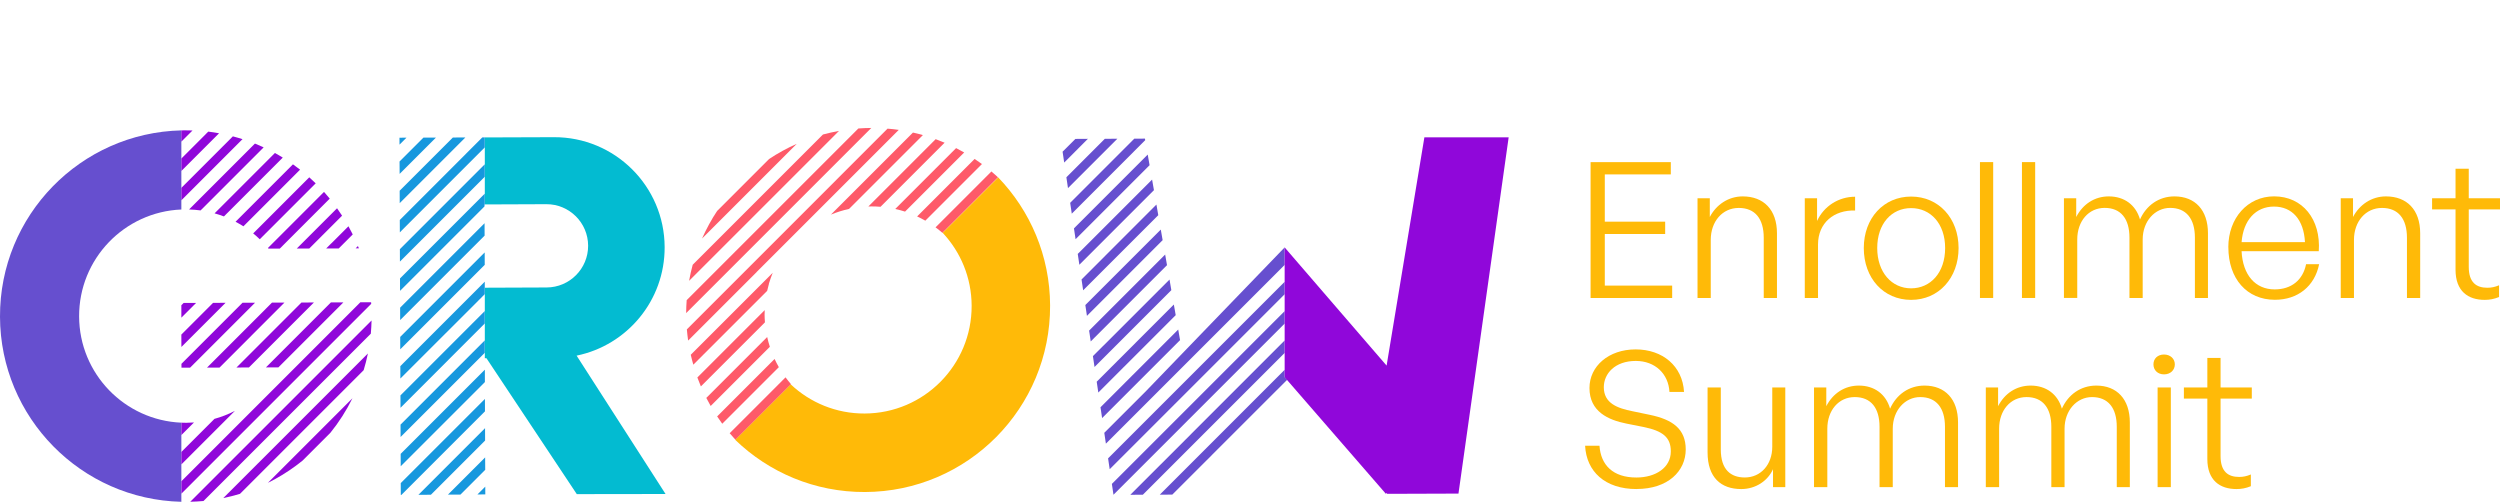 <?xml version="1.0" encoding="UTF-8"?> <svg xmlns="http://www.w3.org/2000/svg" id="Layer_1" viewBox="0 0 606.68 121.77"><defs><style> .cls-1 { fill: #fe5a69; } .cls-2 { fill: #1798de; } .cls-3 { fill: #9007da; } .cls-4 { fill: #ffba08; } .cls-5 { fill: #664fcf; } .cls-6 { fill: #03bbd1; } </style></defs><g><path class="cls-4" d="M405.78,72.31h-19.79v-32.97h19.47v2.98h-16.02v11.48h14.65v2.98h-14.65v12.53h16.35v2.98Z"></path><path class="cls-4" d="M415.15,72.31h-3.21v-24.2h2.98v4.55c1.56-2.98,4.5-5,7.99-5,5.05,0,8.31,3.21,8.31,8.95v15.7h-3.21v-14.6c0-4.64-2.11-7.25-6.06-7.25s-6.8,3.26-6.8,7.76v14.1Z"></path><path class="cls-4" d="M441.18,72.31h-3.21v-24.2h2.98v5.51c1.65-3.58,5.23-5.88,9.23-5.88v3.35c-5.1-.18-9,2.98-9,8.26v12.95Z"></path><path class="cls-4" d="M452.29,60.19c0-7.25,4.82-12.49,11.48-12.49s11.52,5.23,11.52,12.49-4.82,12.58-11.52,12.58-11.48-5.28-11.48-12.58ZM472.03,60.19c0-5.92-3.54-9.69-8.26-9.69s-8.22,3.77-8.22,9.69,3.54,9.78,8.22,9.78,8.26-3.76,8.26-9.78Z"></path><path class="cls-4" d="M480.48,72.31v-32.97h3.21v32.97h-3.21Z"></path><path class="cls-4" d="M490.67,72.31v-32.97h3.21v32.97h-3.21Z"></path><path class="cls-4" d="M500.86,72.31v-24.2h2.98v4.55c1.61-3.12,4.45-5,7.9-5,3.76,0,6.57,2.07,7.58,5.6,1.52-3.4,4.55-5.6,8.36-5.6,5,0,8.13,3.31,8.13,8.95v15.7h-3.17v-14.65c0-4.59-2.11-7.21-6.01-7.21-3.67,0-6.66,3.21-6.66,7.67v14.19h-3.21v-14.65c0-4.59-2.11-7.21-6.01-7.21s-6.66,3.21-6.66,7.67v14.19h-3.21Z"></path><path class="cls-4" d="M540.75,60c0-7.07,4.68-12.35,11.11-12.35,6.89,0,11.39,5.56,10.84,13.31h-18.73c.28,5.74,3.31,9.27,8.03,9.27,4.04,0,6.84-2.25,7.62-6.11h3.17c-1.1,5.37-5.19,8.63-10.74,8.63-6.79,0-11.29-5.1-11.29-12.76ZM543.97,58.76h15.38c-.28-5.42-3.08-8.63-7.53-8.63s-7.44,3.35-7.85,8.63Z"></path><path class="cls-4" d="M571.24,72.31h-3.21v-24.2h2.98v4.55c1.56-2.98,4.5-5,7.99-5,5.05,0,8.31,3.21,8.31,8.95v15.7h-3.21v-14.6c0-4.64-2.11-7.25-6.06-7.25s-6.8,3.26-6.8,7.76v14.1Z"></path><path class="cls-4" d="M606.45,72.08c-1.24.5-2.29.69-3.49.69-3.99,0-7.07-2.07-7.07-7.3v-14.65h-5.69v-2.71h5.69v-7.16h3.21v7.16h7.58v2.71h-7.58v13.96c0,3.76,1.84,5.05,4.5,5.05,1.01,0,1.84-.18,2.85-.6v2.85Z"></path><path class="cls-4" d="M397.15,118.68c-7.67,0-12.17-4.27-12.49-10.51h3.49c.32,4.68,3.26,7.71,8.95,7.71,4.68,0,8.36-2.39,8.36-6.34,0-3.4-1.93-4.96-6.61-5.92l-4.18-.83c-4.36-.87-8.95-2.89-8.95-8.63,0-5.28,4.64-9.37,11.2-9.37s11.39,4.04,11.75,10.33h-3.54c-.23-4.36-3.44-7.53-8.17-7.53-5.05,0-7.76,3.08-7.76,6.38,0,3.9,3.31,5.1,6.98,5.83l4.18.87c5.56,1.15,8.72,3.44,8.72,8.4,0,5.23-4.27,9.6-11.94,9.6Z"></path><path class="cls-4" d="M430.07,94.02h3.17v24.2h-2.98v-4.36c-1.24,2.8-4.18,4.82-7.71,4.82-4.91,0-8.17-2.8-8.17-8.91v-15.75h3.21v15.06c0,4.91,2.43,6.79,5.83,6.79,3.86,0,6.66-3.12,6.66-7.44v-14.42Z"></path><path class="cls-4" d="M440.21,118.22v-24.2h2.98v4.55c1.61-3.12,4.45-5,7.9-5,3.76,0,6.57,2.07,7.58,5.6,1.52-3.4,4.55-5.6,8.36-5.6,5,0,8.13,3.31,8.13,8.95v15.7h-3.17v-14.65c0-4.59-2.11-7.21-6.01-7.21-3.67,0-6.66,3.21-6.66,7.67v14.19h-3.21v-14.65c0-4.59-2.11-7.21-6.01-7.21s-6.66,3.21-6.66,7.67v14.19h-3.21Z"></path><path class="cls-4" d="M481.9,118.22v-24.2h2.98v4.55c1.61-3.12,4.45-5,7.9-5,3.76,0,6.57,2.07,7.58,5.6,1.52-3.4,4.55-5.6,8.36-5.6,5,0,8.13,3.31,8.13,8.95v15.7h-3.17v-14.65c0-4.59-2.11-7.21-6.01-7.21-3.67,0-6.66,3.21-6.66,7.67v14.19h-3.21v-14.65c0-4.59-2.11-7.21-6.01-7.21s-6.66,3.21-6.66,7.67v14.19h-3.21Z"></path><path class="cls-4" d="M525.15,90.85c-1.52,0-2.57-1.01-2.57-2.43s1.06-2.39,2.57-2.39,2.62,1.01,2.62,2.39-1.06,2.43-2.62,2.43ZM523.59,118.22v-24.2h3.21v24.2h-3.21Z"></path><path class="cls-4" d="M546.22,117.99c-1.24.5-2.29.69-3.49.69-3.99,0-7.07-2.07-7.07-7.3v-14.65h-5.69v-2.71h5.69v-7.16h3.21v7.16h7.58v2.71h-7.58v13.96c0,3.76,1.84,5.05,4.5,5.05,1.01,0,1.84-.18,2.85-.6v2.85Z"></path></g><g><g><path class="cls-1" d="M240.59,41.61l-4.94,4.94-.25.25-8.37,8.37c.58.43,1.14.87,1.68,1.34l8.2-8.2.25-.25,5.03-5.03c-.52-.48-1.06-.96-1.6-1.42Z"></path><path class="cls-1" d="M233.6,44.5l4.69-4.69c-.58-.43-1.17-.84-1.78-1.24l-4.42,4.42-.25.25-9.28,9.28c.68.32,1.35.66,1.99,1.03l8.79-8.79.25-.25Z"></path><path class="cls-1" d="M226.48,37.38l2.75-2.75c-.71-.3-1.44-.59-2.17-.86l-2.09,2.09-.25.25-14,14c.26,0,.52-.02.79-.02.73,0,1.45.03,2.17.09l12.55-12.55.25-.25Z"></path><path class="cls-1" d="M230.04,40.94l3.94-3.94c-.64-.37-1.3-.72-1.96-1.06l-3.49,3.49-.25.25-11.03,11.03c.81.18,1.6.39,2.38.64l10.16-10.16.25-.25Z"></path><path class="cls-1" d="M222.92,33.82l1.04-1.04c-.79-.23-1.6-.43-2.41-.61l-.15.15-.25.25-19.51,19.51c1.41-.58,2.88-1.05,4.4-1.38l16.62-16.62.25-.25Z"></path><path class="cls-1" d="M183.63,65.99h0s.12-.12.12-.12l34.35-34.35c-.9-.13-1.8-.23-2.72-.3l-33.26,33.27h0s-15.44,15.44-15.44,15.44c.08.91.18,1.82.31,2.72l16.52-16.52.12-.12Z"></path><path class="cls-1" d="M176.5,58.87h0s.12-.12.12-.12l26.98-26.98c-1.32.24-2.62.53-3.89.87l-24.72,24.72h0s-6.89,6.89-6.89,6.89c-.35,1.28-.64,2.58-.88,3.9l9.15-9.15.12-.12Z"></path><path class="cls-1" d="M180.06,62.43l.12-.12,31.26-31.26s0,0,0,0c-1.06,0-2.11.06-3.15.13l-29.62,29.62-.12.12h0s-.12.12-.12.12l-11.79,11.79c-.08,1.04-.12,2.09-.13,3.15l13.55-13.55h0Z"></path><path class="cls-1" d="M172.94,55.31l.12-.12h0s20.28-20.28,20.28-20.28c-2.35,1.04-4.59,2.27-6.71,3.68l-12.6,12.6c-.67,1-1.29,2.03-1.87,3.09-.03.05-.06.1-.09.16-.61,1.12-1.18,2.27-1.7,3.44l2.57-2.57h0Z"></path><path class="cls-1" d="M187.98,87.1l-13.95,13.95c.4.6.82,1.2,1.24,1.78l13.73-13.73c-.37-.65-.71-1.31-1.03-1.99Z"></path><path class="cls-1" d="M185.55,76.24c0-.33.01-.65.02-.98l-16.34,16.34c.27.73.55,1.45.85,2.17l15.55-15.55c-.05-.65-.09-1.31-.09-1.98Z"></path><path class="cls-1" d="M177.07,105.13c.46.55.93,1.08,1.42,1.6l13.48-13.48c-.47-.54-.91-1.1-1.34-1.68l-13.55,13.55Z"></path><path class="cls-1" d="M186.17,81.79l-14.77,14.77c.34.66.69,1.32,1.06,1.96l14.36-14.36c-.25-.78-.47-1.57-.65-2.38Z"></path><path class="cls-1" d="M186.57,68.94c.02-.06.04-.13.05-.19.26-.87.56-1.72.9-2.55l-1.72,1.72-.12.12-.12.12-17.93,17.93c.18.81.39,1.61.62,2.41l17.92-17.92c.12-.56.26-1.1.42-1.65Z"></path></g><path class="cls-4" d="M242.24,43.04l-13.48,13.46c4.34,4.63,7.01,10.85,7.03,17.7.05,14.39-11.57,26.1-25.96,26.15-6.93.03-13.24-2.66-17.92-7.06l-13.48,13.46c8.15,7.87,19.25,12.7,31.47,12.65,24.91-.09,45.02-20.36,44.93-45.27-.04-12.08-4.84-23.02-12.6-31.08Z"></path></g><g><g><polygon class="cls-5" points="277.85 33.64 275.26 33.65 259.7 49.22 260.09 51.85 277.91 34.02 277.85 33.64"></polygon><polygon class="cls-5" points="260.97 33.71 257.86 36.81 258.25 39.45 264 33.69 260.97 33.71"></polygon><polygon class="cls-5" points="268.11 33.68 258.78 43.02 259.17 45.65 271.15 33.67 268.11 33.68"></polygon><polygon class="cls-5" points="281.69 55.71 263.38 74.02 263.77 76.65 282.14 58.28 281.69 55.71"></polygon><polygon class="cls-5" points="279.58 43.58 261.54 61.62 261.93 64.25 280.03 46.15 279.58 43.58"></polygon><polygon class="cls-5" points="311.14 60.67 278.31 94.69 278.31 94.69 278.19 94.82 267.98 105.03 268.37 107.66 279.83 96.2 279.95 96.08 311.75 64.28 311.75 60.04 311.14 60.67"></polygon><polygon class="cls-5" points="280.63 49.64 262.46 67.82 262.85 70.45 281.08 52.22 280.63 49.64"></polygon><polygon class="cls-5" points="278.52 37.51 260.62 55.42 261.01 58.05 278.97 40.09 278.52 37.51"></polygon><polygon class="cls-5" points="281.88 98.25 281.75 98.38 268.9 111.23 269.29 113.86 283.26 99.89 283.39 99.77 283.51 99.64 311.75 71.4 311.75 68.38 282 98.13 281.88 98.25"></polygon><polygon class="cls-5" points="272.83 88.96 285.31 76.48 284.86 73.9 271.32 87.45 271.19 87.57 271.07 87.7 266.14 92.63 266.53 95.26 272.7 89.08 272.83 88.96"></polygon><polygon class="cls-5" points="289 105.38 274.3 120.07 277.33 120.06 290.38 107.01 290.51 106.89 290.63 106.76 311.75 85.64 311.75 82.62 289.12 105.25 289 105.38"></polygon><polygon class="cls-5" points="292.56 108.94 292.56 108.94 292.43 109.06 281.45 120.04 284.48 120.03 294.07 110.45 294.07 110.45 294.19 110.32 294.19 110.32 312.38 92.14 311.75 91.54 311.75 89.74 292.68 108.81 292.56 108.94"></polygon><polygon class="cls-5" points="285.44 101.82 285.44 101.82 285.31 101.94 269.82 117.43 270.21 120.06 286.95 103.33 286.95 103.33 287.07 103.2 287.07 103.2 311.75 78.52 311.75 75.5 285.56 101.69 285.44 101.82"></polygon><polygon class="cls-5" points="276.26 92.64 276.39 92.52 286.37 82.54 285.92 79.97 274.88 91.01 274.75 91.13 274.63 91.26 267.06 98.83 267.45 101.46 276.14 92.77 276.26 92.64"></polygon><polygon class="cls-5" points="269.14 85.52 269.27 85.4 284.25 70.41 283.81 67.84 267.76 83.89 267.63 84.01 267.51 84.13 265.22 86.42 265.61 89.06 269.02 85.65 269.14 85.52"></polygon><polygon class="cls-5" points="265.58 81.96 265.58 81.96 265.71 81.84 283.2 64.35 282.75 61.77 264.3 80.22 264.33 80.47 264.38 80.76 264.69 82.86 265.46 82.09 265.58 81.96"></polygon></g><polygon class="cls-3" points="345.66 33.32 336.49 88.72 325.23 75.67 311.75 60.04 311.75 91.54 336.32 119.84 336.6 119.59 336.61 119.84 353.93 119.78 366.11 33.32 345.66 33.32"></polygon></g><g><path class="cls-6" d="M139.94,86.3c12.23-2.52,21.4-13.36,21.35-26.33-.05-14.79-12.09-26.74-26.88-26.68l-16.76.06v16.26l14.93-.06c5.58-.02,10.12,4.49,10.14,10.07.02,5.58-4.49,10.12-10.07,10.14l-15,.06v-1.82s0,18.92,0,18.92h.39s21.93,32.99,21.93,32.99l21.54-.03-21.58-33.57Z"></path><g><polygon class="cls-2" points="109.9 33.37 96.99 46.28 97 49.29 112.93 33.36 109.9 33.37"></polygon><polygon class="cls-2" points="96.94 33.42 96.95 35.1 98.64 33.41 96.94 33.42"></polygon><polygon class="cls-2" points="102.75 33.4 96.96 39.19 96.98 42.2 105.79 33.39 102.75 33.4"></polygon><polygon class="cls-2" points="109.07 65.71 109.19 65.59 117.6 57.18 117.59 54.17 107.68 64.08 107.56 64.2 107.44 64.32 97.1 74.66 97.11 77.67 108.95 65.83 109.07 65.71"></polygon><polygon class="cls-2" points="101.95 58.59 102.07 58.46 117.64 42.89 117.64 39.87 100.56 56.95 100.44 57.08 100.31 57.2 97.04 60.47 97.05 63.48 101.82 58.71 101.95 58.59"></polygon><polygon class="cls-2" points="105.51 62.15 105.63 62.03 117.58 50.08 117.58 49.6 117.64 49.6 117.64 46.99 104.12 60.51 104 60.64 103.88 60.76 97.07 67.57 97.08 70.58 105.39 62.27 105.51 62.15"></polygon><polygon class="cls-2" points="98.39 55.03 98.51 54.9 117.64 35.77 117.64 33.34 117.45 33.34 117.05 33.34 97.02 53.38 97.02 53.41 97.02 53.66 97.02 53.92 97.03 56.39 98.26 55.15 98.39 55.03"></polygon><polygon class="cls-2" points="117.73 111 108.7 120.03 111.74 120.02 117.75 114.01 117.73 111"></polygon><polygon class="cls-2" points="117.68 96.81 97.25 117.23 97.26 120.05 97.26 120.11 97.4 120.11 117.69 99.82 117.68 96.81"></polygon><polygon class="cls-2" points="117.64 82.6 97.2 103.04 97.21 106.05 117.64 85.62 117.64 82.6"></polygon><polygon class="cls-2" points="116.19 72.83 116.32 72.71 117.64 71.38 117.64 68.36 114.68 71.32 97.15 88.85 97.16 91.86 116.07 72.96 116.19 72.83"></polygon><polygon class="cls-2" points="117.76 118.09 115.86 119.99 117.77 119.98 117.76 118.09"></polygon><polygon class="cls-2" points="117.71 103.9 101.53 120.08 104.57 120.06 117.72 106.91 117.71 103.9"></polygon><polygon class="cls-2" points="117.66 89.71 97.23 110.14 97.24 113.15 117.67 92.72 117.66 89.71"></polygon><polygon class="cls-2" points="117.64 75.48 97.18 95.95 97.19 98.96 117.64 78.5 117.64 75.48"></polygon><polygon class="cls-2" points="112.63 69.27 117.63 64.27 117.62 61.26 111.24 67.64 111.12 67.76 97.12 81.76 97.13 84.77 112.51 69.39 112.63 69.27"></polygon></g></g><g><path class="cls-5" d="M19.2,76.8c-.05-13.97,10.97-25.39,24.81-25.96v-19.2C19.53,32.22-.09,52.28,0,76.87c.09,24.48,19.68,44.32,44.01,44.9v-19.2c-13.75-.57-24.76-11.87-24.81-25.77Z"></path><g><polygon class="cls-3" points="76.18 73.4 73.15 73.42 57.38 89.19 60.41 89.17 76.18 73.4"></polygon><polygon class="cls-3" points="46.12 89.23 61.89 73.46 58.85 73.47 44.03 88.29 44.04 89.23 46.12 89.23"></polygon><polygon class="cls-3" points="44.56 73.52 44.01 74.07 44.01 77.09 47.59 73.51 44.56 73.52"></polygon><polygon class="cls-3" points="69.03 73.43 66 73.44 50.23 89.21 53.27 89.2 69.03 73.43"></polygon><polygon class="cls-3" points="44.01 81.19 44.02 84.2 54.74 73.48 51.7 73.5 44.01 81.19"></polygon><path class="cls-3" d="M90.08,73.75c0-.13-.01-.26-.02-.4h-.97s-1.64,0-1.64,0l-31.85,31.85-.12.12-.12.12-11.34,11.34v3.02l12.97-12.97,33.1-33.1Z"></path><path class="cls-3" d="M59.03,108.9l-.12.12-12.74,12.74c1.08-.03,2.15-.08,3.21-.18l11.17-11.17.12-.12,29.32-29.32c.1-1.06.15-2.12.18-3.2l-31.13,31.13Z"></path><polygon class="cls-3" points="83.33 73.38 80.3 73.39 64.53 89.16 67.56 89.15 83.33 73.38"></polygon><path class="cls-3" d="M62.59,112.46l-.12.12-8.29,8.29c1.38-.28,2.73-.63,4.06-1.03l5.87-5.87,24.14-24.14c.4-1.32.75-2.67,1.03-4.05l-26.55,26.55-.12.12Z"></path><path class="cls-3" d="M53.54,103.17l3.47-3.47c-1.57.82-3.24,1.47-4.98,1.95h0s-.12.13-.12.13l-.12.12-7.78,7.78v3.02l9.41-9.41.12-.12Z"></path><path class="cls-3" d="M45.19,102.6c-.4,0-.79,0-1.18-.03v3.01l3.06-3.06c-.62.05-1.25.07-1.88.08Z"></path><path class="cls-3" d="M66.03,116.15l-1.02,1.02c.51-.25,1.01-.51,1.5-.78.05-.03.11-.06.16-.08,2.39-1.31,4.64-2.83,6.75-4.53l6.76-6.76c2.08-2.57,3.87-5.38,5.35-8.37l-19.39,19.39-.12.12Z"></path><path class="cls-3" d="M86.86,59.71l-.55.55h.78c-.07-.19-.15-.37-.23-.55Z"></path><path class="cls-3" d="M62.59,41.25l-.12.12-10.4,10.4c.77.22,1.53.47,2.27.75l9.76-9.76,4.52-4.52c-.63-.38-1.26-.76-1.91-1.11l-3.99,3.99-.12.12Z"></path><path class="cls-3" d="M57.1,35.52l1.75-1.75c-.77-.25-1.55-.47-2.34-.68l-.92.92-.12.12-.12.12-11.34,11.34v3.02l12.97-12.97.12-.12Z"></path><path class="cls-3" d="M80.39,59.06l-.12.12-1.11,1.11h2.46s.25,0,.25,0h.33s3.4-3.4,3.4-3.4c-.33-.67-.68-1.33-1.04-1.98l-4.04,4.04-.12.12Z"></path><path class="cls-3" d="M73.27,51.93l-.12.12-8.13,8.13c.04.05.09.1.13.15h2.75s6.89-6.9,6.89-6.9l.12-.12,5.11-5.11c-.45-.55-.92-1.1-1.39-1.63l-5.23,5.23-.12.12Z"></path><path class="cls-3" d="M44.92,31.62c-.31,0-.61.02-.92.03v2.73l2.72-2.72c-.6-.02-1.2-.03-1.8-.03Z"></path><path class="cls-3" d="M72.01,60.32h3.03s3.18-3.19,3.18-3.19l.12-.12.12-.12,4.55-4.55c-.39-.61-.8-1.21-1.22-1.8l-4.96,4.96-4.82,4.82Z"></path><path class="cls-3" d="M61.44,56.64c.55.45,1.09.92,1.6,1.42l8.06-8.06.12-.12.12-.12,5.27-5.27c-.51-.5-1.03-.99-1.56-1.46l-5.35,5.35-8.27,8.27Z"></path><path class="cls-3" d="M57.16,53.81c.65.35,1.29.71,1.91,1.11l8.47-8.47.12-.12.12-.12,5.04-5.04c-.57-.44-1.14-.87-1.73-1.29l-4.94,4.94-8.99,8.99Z"></path><path class="cls-3" d="M48.67,51.07l11.75-11.75.12-.12.12-.12,3.32-3.32c-.69-.32-1.39-.63-2.11-.92l-2.72,2.72-.12.12-13.15,13.15c.94.03,1.87.11,2.79.23Z"></path><path class="cls-3" d="M50.53,31.95l-6.52,6.52v3.02l9.15-9.15c-.87-.16-1.74-.29-2.63-.4Z"></path></g></g></svg> 